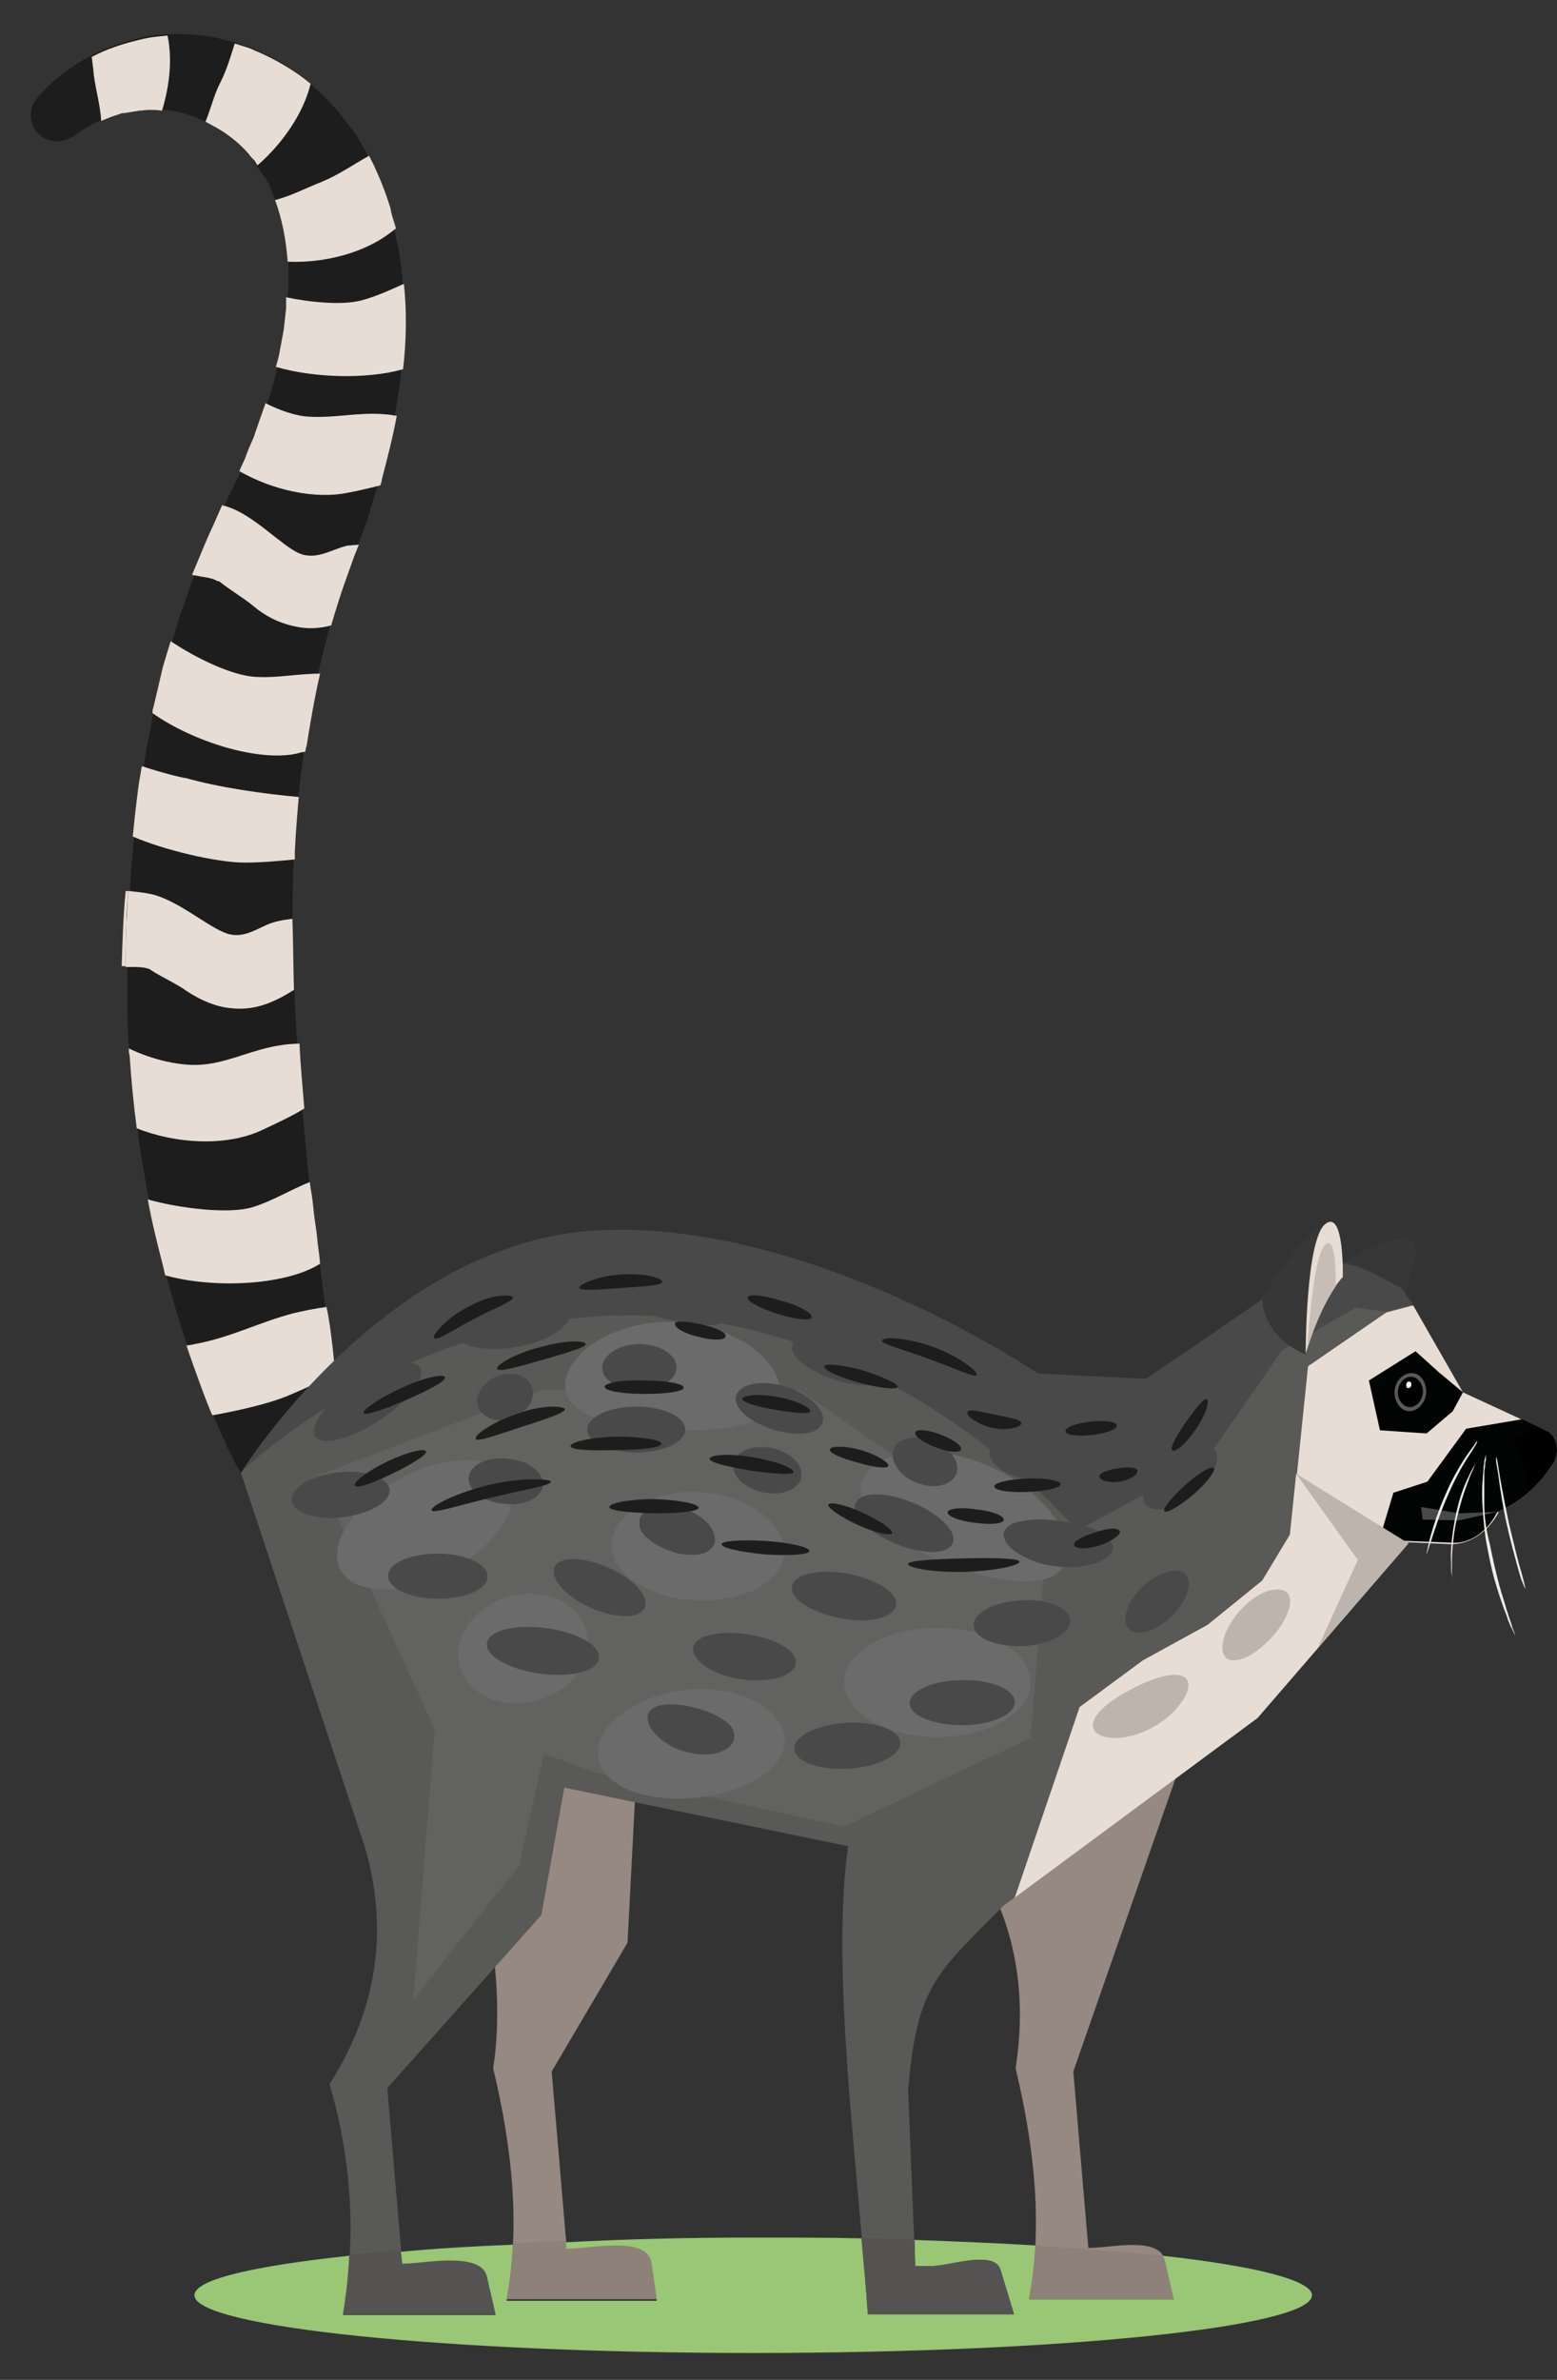<?xml version="1.0" encoding="utf-8"?>
<!-- Generator: Adobe Illustrator 21.1.0, SVG Export Plug-In . SVG Version: 6.00 Build 0)  -->
<svg version="1.1" id="Layer_1" xmlns="http://www.w3.org/2000/svg" xmlns:xlink="http://www.w3.org/1999/xlink" x="0px" y="0px"
	 viewBox="0 0 197 301" style="enable-background:new 0 0 197 301;" xml:space="preserve">
<rect x="0" y="0" width="197" height="301" fill="#333333" stroke="none"/>
<style type="text/css">
	.st0{fill:#E9F5F8;}
	.st1{fill:#1D1D1D;}
	.st2{fill:#E8DDD4;}
	.st3{fill:#373737;}
	.st4{fill:#968982;}
	.st5{fill:#595958;}
	.st6{fill:#020303;}
	.st7{fill:#4A494A;}
	.st8{fill:#FFFFFF;}
	.st9{fill:#EEEDED;}
	.st10{fill:#C9BEB5;}
	.st11{fill:#626260;}
	.st12{fill:#BDB4AE;}
	.st13{fill:#6B6B6B;}
	.st14{fill:#99C775;}
	.st15{fill:#8D8179;}
	.st16{fill:#545352;}
</style>
<g>
	<path class="st1" d="M29.9,185.3c-0.3-0.6-0.6-1.1-0.8-1.6c-0.3-0.5-0.5-1-0.7-1.5c-0.5-1-0.9-2.1-1.4-3.1
		c-0.9-2.1-1.7-4.1-2.4-6.3c-1.5-4.2-2.8-8.5-3.9-12.8c-2.2-8.6-3.6-17.5-4.3-26.5c-0.2-2.2-0.3-4.5-0.3-6.7c0-1.1,0-2.3,0-3.4
		c0-1.1,0-2.3,0-3.4l0.1-3.4c0-1.1,0.1-2.3,0.2-3.4c0.1-2.3,0.3-4.5,0.5-6.8c0.1-1.1,0.3-2.3,0.4-3.4l0.2-1.7l0.1-0.8l0.1-0.8
		c0.4-2.3,0.7-4.5,1.2-6.8c0.2-1.1,0.4-2.3,0.7-3.4l0.8-3.4l0.4-1.7l0.5-1.7l1-3.3c0.3-1.1,0.7-2.2,1.1-3.3c0.4-1.1,0.7-2.2,1.2-3.3
		c0.9-2.2,1.7-4.3,2.7-6.4l1.4-3.1l1.3-2.7l0.6-1.3l0.6-1.3c0.4-0.9,0.8-1.8,1.1-2.7c1.4-3.6,2.5-7.2,3.3-10.9l0.5-2.7l0.3-2.7
		l0-0.3l0-0.3l0-0.7l0.1-1.3c0-0.5,0-0.9,0-1.3l0-1.3c-0.1-3.5-0.9-6.8-2.2-9.8l-0.2-0.6c-0.1-0.2-0.2-0.3-0.3-0.5L33,21.7
		c-0.2-0.3-0.5-0.6-0.7-1L32,20.2l-0.4-0.4c-1-1.3-2.2-2.3-3.5-3.2l-0.5-0.3c-0.2-0.1-0.3-0.2-0.5-0.3c-0.4-0.2-0.7-0.4-1.1-0.6
		c-0.4-0.2-0.7-0.3-1.1-0.5c-0.4-0.2-0.8-0.3-1.1-0.4c-1.5-0.5-3.2-0.7-4.9-0.7c-0.4,0-0.8,0-1.2,0.1L17.1,14
		c-0.2,0-0.4,0.1-0.6,0.1l-0.6,0.1c-0.2,0-0.4,0.1-0.6,0.1L14,14.7c-1.6,0.6-3.2,1.4-4.7,2.5l-0.2,0.1c-1.5,1-3.5,0.7-4.6-0.8
		c-0.9-1.3-0.8-2.9,0.2-4.1c1.6-1.9,3.6-3.5,5.8-4.8c2.2-1.3,4.7-2.2,7.2-2.8c2.6-0.6,5.2-0.6,7.9-0.3c1.3,0.1,2.6,0.5,3.9,0.8
		l1.9,0.6c0.3,0.1,0.6,0.2,0.9,0.4l0.9,0.4c2.4,1.1,4.7,2.6,6.7,4.5l0.8,0.7l0.7,0.7c0.5,0.5,0.9,1,1.4,1.5c0.8,1.1,1.7,2.1,2.4,3.2
		c0.3,0.6,0.7,1.1,1,1.7l0.9,1.8l0.4,0.9l0.4,0.9l0.7,1.8c0.1,0.3,0.2,0.6,0.3,0.9l0.3,0.9c0.2,0.6,0.4,1.2,0.5,1.9l0.4,1.9l0.2,0.9
		l0.1,0.5l0.1,0.5c0.8,5,0.8,10,0.3,14.8c-0.5,4.8-1.5,9.4-2.8,14c-0.3,1.1-0.7,2.2-1,3.3l-0.5,1.7c-0.2,0.5-0.4,1.1-0.6,1.6
		l-1.2,3.2l-1,2.8c-1.4,3.6-2.4,7.4-3.3,11.2c-1.7,7.6-2.8,15.5-3.2,23.4c-0.4,8-0.1,16,0.4,24.1c0.3,4,0.6,8.1,1,12.1l0.6,6.1
		c0.1,1,0.2,2,0.4,3c0.1,1,0.2,2,0.4,3c0.5,4.1,1,8.1,1.6,12.2l0.8,6.1l0.4,3.1l0.2,1.5c0.1,0.5,0.1,1,0.2,1.4l0.1,0.8
		c0.3,3.9-2.6,7.3-6.5,7.6C33.8,189.3,31.1,187.7,29.9,185.3"/>
	<path class="st2" d="M26.1,134.6c-3.1,0.4-6.9-0.6-9.8-2c0,0.3,0,0.6,0.1,0.9c0.2,3.1,0.5,6.1,0.9,9.2c5,2,11.3,2.3,15.7,0.3
		c1.7-0.8,3.9-1.8,5.5-2.8c-0.2-2.7-0.5-5.5-0.6-8.2c-0.8,0-1.9,0.1-2.4,0.2C32.1,132.7,29.3,134.2,26.1,134.6"/>
	<path class="st2" d="M39.1,52.7c-1.8-0.1-3.7-0.8-5.5-1.7c-0.5,1.4-1,2.8-1.5,4.3c-0.4,0.9-0.8,1.8-1.1,2.7l-0.6,1.3l-0.1,0.3
		c4.2,2.4,9.6,3.6,13.8,2.7c1.2-0.2,2.7-0.6,4-0.9c0.1-0.2,0.2-0.5,0.2-0.7c0.7-2.7,1.4-5.4,1.9-8.1c-0.6-0.1-1.2-0.2-1.5-0.2
		C45.4,52.1,42.4,52.9,39.1,52.7"/>
	<path class="st2" d="M49.3,29.5c0.3-0.2,0.5-0.4,0.8-0.6l-0.2-0.7c-0.2-0.6-0.4-1.2-0.5-1.9l-0.3-0.9c-0.1-0.3-0.2-0.6-0.3-0.9
		l-0.7-1.8l-0.4-0.9l-0.4-0.9l-0.6-1.2c-2,1.1-3.8,2.4-6,3.3c-1.8,0.7-3.9,1.8-5.9,2.3c0.9,2.4,1.4,5.1,1.6,7.8
		C41,33.3,46,32,49.3,29.5"/>
	<path class="st2" d="M39.3,10.6c-1.8-1.5-3.8-2.7-5.9-3.7l-0.9-0.4c-0.3-0.1-0.6-0.3-0.9-0.4l-1.9-0.6l0,0c-0.5,1.6-1,3.3-1.8,4.9
		c-0.8,1.5-1.2,3.3-1.9,5l0.2,0.1c0.4,0.2,0.7,0.4,1.1,0.6c0.2,0.1,0.3,0.2,0.5,0.3l0.5,0.3c1.3,0.9,2.5,1.9,3.5,3.2l0.4,0.4
		l0.3,0.5l0.1,0.1C35.8,18.1,38.4,14.3,39.3,10.6"/>
	<path class="st2" d="M21.2,4.5c-1.1,0.1-2.3,0.2-3.4,0.5c-2.2,0.5-4.3,1.2-6.2,2.2c0.1,0.5,0.1,1,0.2,1.5c0.1,2,0.9,4.4,1,6.6
		c0.4-0.2,0.8-0.3,1.2-0.5l1.2-0.4c0.2-0.1,0.4-0.1,0.6-0.1l0.6-0.1c0.2,0,0.4-0.1,0.6-0.1l0.6-0.1c0.4,0,0.8-0.1,1.2-0.1
		c0.6,0,1.1,0,1.7,0.1C21.5,10.7,21.8,7.4,21.2,4.5"/>
	<path class="st2" d="M18.7,151.7c0.5,2.8,1.2,5.6,1.9,8.3c0.1,0.4,0.2,0.9,0.3,1.3c6.1,1.7,15.1,1.3,19.5-1.4l0.1-0.1
		c-0.1-1.2-0.3-2.3-0.4-3.5c-0.1-1-0.3-2-0.4-3c-0.1-1-0.2-2-0.4-3l-0.1-0.8c-2.5,1-4.7,2.4-7.3,3.2
		C28.8,153.6,22.6,152.8,18.7,151.7"/>
	<path class="st2" d="M32.2,85.6c-2.9-0.2-7.3-2.3-10.6-4.5l-0.5,1.6l-0.5,1.7l-0.4,1.7l-0.8,3.4c-0.1,0.2-0.1,0.5-0.1,0.7
		c5.1,3.6,13.4,6.2,18.3,5.1c0.3-0.1,0.7-0.2,1-0.2c0.1-0.3,0.1-0.6,0.2-0.8c0.5-3.1,1-6.1,1.7-9.1C37.6,85.2,35,85.8,32.2,85.6"/>
	<path class="st2" d="M51,46.7c0.4-3.5,0.5-7.2,0.1-10.8c-1.8,0.8-3.5,1.6-5.4,2.1c-2.3,0.6-6.1,0.3-9.5-0.4l0,0.1l0,0.7l0,0.3
		l0,0.3l-0.3,2.7l-0.5,2.7c-0.1,0.7-0.3,1.3-0.5,2C39.7,47.8,46.4,48,51,46.7"/>
	<path class="st2" d="M15.9,120l0.1-3.4c0-1.1,0.1-2.3,0.2-3.4c0-0.2,0-0.3,0-0.5c-0.1,0-0.2,0-0.3,0c-0.3,3-0.4,6.2-0.5,9.5
		c0.2,0,0.3,0,0.5,0C15.9,121.5,15.9,120.7,15.9,120"/>
	<path class="st2" d="M19,122.6L19,122.6l0.1,0.1c1.2,0.8,3.4,1.8,4.6,2.7c1.7,1.1,3.5,1.9,5.4,2.1c3.2,0.4,5.7-0.8,8.1-2.3
		c-0.1-3.1-0.1-6.1-0.2-9c-0.7,0.1-1.5,0.2-2.2,0.4c-1.9,0.5-3.7,2.2-6,1.5c-2.3-0.7-6.2-4.2-9.6-5c-0.9-0.2-1.9-0.3-2.8-0.4l-0.2,0
		c0,0.2,0,0.3,0,0.5c-0.1,1.1-0.1,2.3-0.2,3.4l-0.1,3.4c0,0.8,0,1.5,0,2.3c0.3,0,0.5,0,0.8,0C17.4,122.3,18.3,122.3,19,122.6"/>
	<path class="st2" d="M37.9,70c-2.2-0.9-5.7-4.8-9.1-5.9c-0.2-0.1-0.4-0.1-0.7-0.2L27,66.4c-1,2.1-1.8,4.2-2.7,6.3
		c0.3,0.1,0.7,0.1,1,0.2c0.6,0.1,1.6,0.2,2.2,0.6l0.1,0l0.1,0c1.1,0.9,3.2,2.2,4.3,3.1c1.5,1.3,3.3,2.2,5.2,2.6
		c1.7,0.4,3.2,0.3,4.7-0.1c0.6-2,1.2-4,1.9-5.9l1-2.8l0.6-1.5c-0.5,0-1,0.1-1.4,0.1C42.1,69.4,40.1,70.9,37.9,70"/>
	<path class="st2" d="M18,96.9l-0.1,0.2c-0.1,0.8-0.3,1.7-0.4,2.5l-0.1,0.8l-0.1,0.8l-0.2,1.7c-0.1,1-0.2,1.9-0.3,2.9
		c3.9,1.7,10.6,3.3,14.2,3.3c2.1,0,4.2-0.2,6.3-0.4c0-0.3,0-0.6,0-0.9c0.1-2.3,0.3-4.7,0.5-7c-4.5-0.4-10.1-1.2-14.3-2.4
		C22.9,98.4,18.7,97.2,18,96.9"/>
	<path class="st2" d="M24.6,170c-0.3,0.1-0.7,0.1-1,0.2c1,3,3.1,8.7,3.3,8.8c2.8-0.5,7-1.4,9.6-2.5c2.4-1,3.6-1.6,5.9-2.8
		c0-0.2-0.5-6-1.1-8.4c-1.5,0.2-2.9,0.5-4.2,0.8C32.6,167.3,29.1,169.2,24.6,170"/>
	<path class="st3" d="M178.6,156.8L178.6,156.8L178.6,156.8c-0.1-0.1-0.2-0.1-0.4-0.1c-2.2-0.4-6,1.5-10.5,4.5
		c-1.2,3.4,0.2,7.1,2.3,9.6c2.7-3.3,5.2-5.7,7.6-6.6C177.6,164.2,180.2,157.7,178.6,156.8"/>
	<path class="st4" d="M54.5,224.2c6.2,8.1,9.8,25.2,7.9,37.4c2.5,10.4,3.4,20.3,1.7,29.1h19l-0.7-4.8c-0.7-3.1-7.8-1.6-10.4-1.6
		h-0.3l-1.9-22.3l9.6-16.3l1.1-21.2L54.5,224.2"/>
	<path class="st4" d="M121,231.7c6.2,8.1,9.4,17.7,7.5,29.9c2.5,10.4,3.4,20.3,1.7,29.1h18.3l-1.1-4.8c-0.7-3.1-6.8-1.6-9.4-1.6
		h-0.3l-1.9-22.3l16.5-47.3L121,231.7"/>
	<path class="st5" d="M183.9,174l-6.6-10.9c-5.9-3.2-8.5-4.6-13.7-1.2l-18.7,12.7l-13.7-0.7c0,0-28.5-19.3-55.5-18.1
		c-27,1.3-45.2,30.5-45.2,30.5l15.7,47.4c2.8,9.8,1.9,19.8-4.5,29.9c2.8,9.6,3.4,19.3,1.7,29.1h19.3l-1.1-4.7
		c-0.7-3.2-7.8-1.7-10.5-1.7h-0.2L49,264.1l19.5-21.9l2.9-16.1l35.9,7.4c-2.2,15.8,1.2,39.9,2.5,59.1h18.5l-1.7-5.6
		c-0.8-2.5-6.5-0.5-8.7-0.5h-2.1l-0.9-22.1c1.1-13.4,3.7-14.9,12.1-23.4l32.2-23.8l19.1-22.1L183.9,174"/>
	<polygon class="st2" points="128.4,240 136.6,215.9 144.6,210 152.8,205.5 159.7,199.9 163.2,194.1 164,186.4 178.2,195.2 
		159.1,217.3 	"/>
	<path class="st2" d="M189.5,191.2c2.9-1.2,5.2-3.3,7-6.1c0.9-1.4,0.5-3.5-0.8-4.1l-10.6-4.9l-6.3-11l-3.4,0.9l-9.9,6.8l-1.4,13.6
		l10.4,8.5l8.9,0.4c2.4,0.1,4.8-1.4,6.2-4L189.5,191.2z"/>
	<path class="st6" d="M189.4,191.3l0.1-0.1c2.9-1.2,5.2-3.3,7-6.1c0.9-1.4,0.5-3.5-0.8-4.1l-3.1-1.5l-7.1,1.2l-4.9,6.7l-4.3,1.4
		l-1.8,6l3.7,0.1l5.2,0.2C185.7,195.4,188.1,193.9,189.4,191.3"/>
	<polygon class="st7" points="189.5,191.2 184.6,191.4 179.8,190.6 180,192.2 184.6,192.3 	"/>
	<path d="M196.5,185.1c0.9-1.4,0.5-3.5-0.8-4.1l-1.5-0.7l-2.4,1.7l1.8,6.5C194.7,187.6,195.6,186.4,196.5,185.1"/>
	<polygon class="st6" points="183.8,178.5 180.5,181.3 174.6,180.9 173.2,174.6 179.1,170.9 182.1,173.6 185.1,176.1 	"/>
	<path class="st5" d="M177,174.5c-0.8,1-0.7,2.5,0.1,3.4c0.8,0.9,2.1,0.7,2.8-0.3c0.8-1,0.7-2.5-0.1-3.4
		C179.1,173.4,177.8,173.5,177,174.5"/>
	<path d="M177.3,174.8c-0.6,0.8-0.6,2,0.1,2.7c0.6,0.7,1.6,0.6,2.2-0.2c0.6-0.8,0.6-2-0.1-2.7C178.9,173.9,177.9,174,177.3,174.8"/>
	<path class="st8" d="M178,174.9c-0.1,0.2-0.1,0.4,0,0.6c0.1,0.1,0.3,0.1,0.5-0.1c0.1-0.2,0.1-0.4,0-0.6
		C178.3,174.7,178.1,174.7,178,174.9"/>
	<path class="st9" d="M187.8,190.3c0-0.7,0-1.4,0-2c0-0.6,0-1.1,0-1.6c0-0.5,0-0.8,0.1-1.2c0-0.3,0-0.6,0.1-0.8c0-0.4,0-0.7,0-0.7
		c0,0-0.1,0.3-0.2,0.8c0,0.3-0.1,0.6-0.1,1c0,0.4-0.1,0.9-0.1,1.4c-0.1,1-0.1,2.2,0,3.6c0.1,1.4,0.2,2.9,0.5,4.5
		c0.3,1.6,0.6,3.1,1,4.5c0.4,1.4,0.8,2.6,1.2,3.7c0.2,0.5,0.4,1,0.5,1.4c0.2,0.4,0.3,0.8,0.5,1.1c0.3,0.6,0.4,0.9,0.4,0.9
		c0,0,0-0.2-0.2-0.7c-0.1-0.2-0.2-0.5-0.3-0.9c-0.1-0.3-0.3-0.8-0.4-1.2c-0.2-0.5-0.3-1-0.5-1.6c-0.2-0.6-0.4-1.3-0.6-2
		c-0.4-1.5-0.8-3.2-1.2-5.2C188,193.4,187.8,191.7,187.8,190.3"/>
	<path class="st9" d="M186.5,182.8c-0.2,0.3-0.6,0.8-1,1.4c-0.8,1.2-1.8,2.9-2.6,4.8c-0.9,2-1.5,3.9-1.9,5.3
		c-0.2,0.7-0.3,1.3-0.4,1.7c-0.1,0.4-0.1,0.6-0.1,0.6c0,0,0.2-0.6,0.6-1.8c0.4-1.2,1-3.2,2.1-5.7c1.1-2.5,2.1-4.2,2.8-5.2
		c0.7-1.1,1-1.6,0.9-1.6C186.8,182.3,186.7,182.5,186.5,182.8"/>
	<path class="st9" d="M183.7,198c0-0.6,0-1.5,0.1-2.4c0.1-1,0.2-2.1,0.5-3.4c0.3-1.3,0.6-2.4,0.9-3.3c0.3-0.9,0.6-1.6,0.8-2.2
		c0.5-1.1,0.7-1.6,0.7-1.6c0,0-0.1,0.2-0.3,0.5c-0.2,0.3-0.4,0.8-0.7,1.4c-0.6,1.2-1.2,3-1.6,5.1c-0.4,2.1-0.6,4.1-0.5,5.5
		c0,0.7,0,1.3,0.1,1.7c0,0.4,0.1,0.6,0.1,0.6C183.7,199.9,183.7,199.3,183.7,198"/>
	<path class="st9" d="M189.6,186.7c0.2,1.5,0.5,3.6,1,5.9c0.5,2.3,1.1,4.4,1.5,5.9c0.2,0.7,0.4,1.4,0.6,1.8s0.2,0.6,0.3,0.6
		c0,0-0.1-0.6-0.5-2c-0.4-1.3-0.9-3.4-1.6-6.3c-0.6-2.9-1-5-1.2-6.3c-0.2-1.3-0.3-2-0.4-2c0,0,0,0.2,0,0.6
		C189.4,185.4,189.5,186,189.6,186.7"/>
	<path class="st7" d="M84.2,166.5c31.3,2.2,52.1,27.1,52.1,27.1l16.2-8.8l9.7-14l9.3-5.4l3.9,0.5l3.4-0.9l-1.5-2.1l-3.1-1.6
		c-5.9-3.2-8.2-1.1-13.4,2.3l-15.8,10.8l-13.7-0.7c0,0-28.5-19.4-55.5-18.1c-27,1.3-45.2,30.5-45.2,30.5S52.9,164.3,84.2,166.5"/>
	<path class="st3" d="M165.2,171.3c-2.8-1.1-5.4-3.6-5.5-7.2c3.4-5.2,6.4-9,8.6-9.5L165.2,171.3z"/>
	<path class="st2" d="M169.9,161.5c0,0,0.2-8.6-2.2-6.7c-2.5,1.9-2.5,16.4-2.5,16.4C166.5,167,168,163.6,169.9,161.5"/>
	<path class="st10" d="M169,162.7c0-1.9,0-6.4-1.3-5.3c-1.4,1.1-2.1,10.2-2.3,13.1C166.5,167.2,167.7,164.6,169,162.7"/>
	<polygon class="st11" points="132.2,197.3 101.1,175.8 68.6,175.8 40.3,186.6 55,218.7 52.3,252.9 65.7,235.9 68.8,221.8 
		75.4,224.2 106.8,231 130.4,219.8 	"/>
	<polygon class="st12" points="178.2,195.2 164,186.4 171.8,197.3 166.7,208.5 	"/>
	<path class="st13" d="M132.8,191.1c-1-1.2-2.3-2.4-3.8-3.5c-1.5-1.1-3.3-2-5.2-2.7c-1.9-0.7-3.8-1.1-5.6-1.2
		c-1.8-0.1-3.3,0-4.7,0.3c-2.7,0.7-4.4,2.2-4.6,4.1c-0.2,1.9,1.1,3.8,3.3,5.5c1.1,0.8,2.3,1.7,3.8,2.4c1.4,0.8,3,1.5,4.7,2.1
		c1.7,0.6,3.3,1.1,4.8,1.4c1.5,0.3,2.9,0.5,4.2,0.5c2.5,0,4.5-0.7,5.2-2.4C135.5,196,134.8,193.6,132.8,191.1"/>
	<path class="st13" d="M76,179.6c0.3,0.1,0.6,0.2,0.9,0.3c0.3,0.1,0.7,0.2,1,0.2c0.7,0.1,1.4,0.3,2.2,0.4c1.5,0.2,3.1,0.4,4.8,0.4
		c1.7,0.1,3.3,0,4.8-0.1c0.8,0,1.5-0.2,2.2-0.2c0.3-0.1,0.7-0.1,1-0.2c0.3-0.1,0.7-0.1,1-0.2c2.4-0.6,4.3-1.7,4.7-3.6
		c0.2-0.9,0-1.9-0.5-2.9c-0.3-0.5-0.6-1-1-1.5c-0.4-0.5-1-1-1.6-1.5c-0.3-0.2-0.6-0.5-0.9-0.7c-0.3-0.2-0.7-0.4-1.1-0.6
		c-0.8-0.4-1.6-0.8-2.4-1.1c-1.7-0.6-3.7-1-5.8-1.1c-2.1-0.1-4.1,0.2-5.8,0.7c-0.9,0.3-1.7,0.6-2.5,0.9c-0.4,0.2-0.8,0.4-1.1,0.6
		c-0.4,0.2-0.7,0.4-1,0.6c-0.6,0.4-1.2,0.9-1.6,1.4c-0.5,0.5-0.8,1-1.1,1.5c-0.6,1-0.8,2-0.6,2.9C71.8,177.6,73.6,178.8,76,179.6"/>
	<path class="st13" d="M96.3,191.4c-1.9-1.5-4.7-2.5-7.8-2.7c-3.1-0.2-6,0.6-8,1.9c-2,1.3-3.2,3.1-3.1,5c0.1,1.9,1.3,3.5,3.3,4.7
		c1.9,1.2,4.5,2,7.4,2.1c2.9,0.1,5.5-0.4,7.5-1.4c2-1,3.4-2.5,3.6-4.4C99.3,194.7,98.2,192.8,96.3,191.4"/>
	<path class="st13" d="M64.7,187.8c-1.1-3.5-6.8-4.2-12.9-1.4c-6,2.8-10,7.9-9,11.5c1.1,3.5,6.8,4.2,12.9,1.4
		C61.7,196.5,65.8,191.4,64.7,187.8"/>
	<path class="st13" d="M118.6,205.9c-6.5,0-11.8,3.1-11.8,6.9c0,3.8,5.3,6.9,11.8,6.9c6.5,0,11.8-3.1,11.8-6.9
		C130.4,208.9,125.1,205.9,118.6,205.9"/>
	<path class="st13" d="M71.7,202.9c-1.6-1.1-3.9-1.6-6.3-1.2c-2.4,0.4-4.5,1.7-5.8,3.3c-1.3,1.6-1.9,3.6-1.5,5.4
		c0.4,1.8,1.6,3.2,3.2,4.1c1.6,0.8,3.6,1.2,5.7,0.8c2.1-0.4,4-1.4,5.3-2.7c1.3-1.4,2.2-3.1,2.1-5C74.3,205.7,73.3,204,71.7,202.9"/>
	<path class="st13" d="M95.8,215.3c-2.2-1.2-5.3-1.9-8.7-1.6c-3.4,0.3-6.4,1.5-8.5,3.1c-2.1,1.6-3.2,3.6-2.9,5.4
		c0.2,1.9,1.8,3.3,3.9,4.2c2.2,0.9,5.1,1.3,8.2,1c3.1-0.3,5.9-1.1,8-2.4c2.1-1.2,3.4-2.9,3.5-4.8C99.3,218.3,98,216.6,95.8,215.3"/>
	<path class="st7" d="M148.2,184.4c-2.4,1.7-4,4.1-3.5,5.5c0.3,0.7,1.1,1,2.1,1c1-0.1,2.4-0.6,3.7-1.5c1.3-0.9,2.3-2,2.9-3.1
		c0.6-1.1,0.8-2.1,0.4-2.7C153.1,182.2,150.6,182.7,148.2,184.4"/>
	<path class="st7" d="M145.1,200.2c-2.1,1.7-3.2,4.2-2.5,5.5c0.7,1.3,3,1,5.1-0.8c2.1-1.7,3.2-4.2,2.5-5.5
		C149.6,198.1,147.3,198.5,145.1,200.2"/>
	<path class="st12" d="M163.1,201.8c-0.3-0.7-1.2-0.9-2.2-0.7c-1,0.2-2.3,0.9-3.4,2c-1.2,1.1-2,2.4-2.5,3.6c-0.4,1.2-0.5,2.2,0,2.8
		c0.4,0.6,1.2,0.6,2.2,0.3c0.9-0.3,2.1-1.1,3.1-2.1c1.1-1,1.9-2.2,2.4-3.2C163.2,203.4,163.4,202.5,163.1,201.8"/>
	<path class="st7" d="M129.3,192.4c-1.3,0.2-2.1,0.7-2.3,1.5c-0.1,0.8,0.5,1.7,1.7,2.5c1.2,0.8,2.9,1.5,4.9,1.7c2,0.3,3.8,0,5.1-0.4
		c1.3-0.5,2.1-1.2,2.1-2c0-0.8-0.8-1.5-2-2.1c-1.2-0.6-2.8-1-4.7-1.2C132.3,192.1,130.6,192.1,129.3,192.4"/>
	<path class="st7" d="M130.2,187.2c2.9,0.4,5.4-0.5,5.5-2.1c0.2-1.6-2.1-3.2-5-3.6c-2.9-0.4-5.4,0.5-5.5,2.1
		C125,185.1,127.3,186.7,130.2,187.2"/>
	<path class="st7" d="M113,183.5c-0.2,0.8,0.1,1.6,0.7,2.4c0.6,0.8,1.6,1.5,2.8,1.8c1.2,0.4,2.3,0.3,3.1,0c0.8-0.3,1.4-0.9,1.5-1.7
		c0.1-0.8-0.2-1.6-0.9-2.3c-0.6-0.7-1.6-1.3-2.6-1.6c-1.1-0.3-2.1-0.4-2.9-0.1C113.8,182.2,113.2,182.7,113,183.5"/>
	<path class="st7" d="M106.6,174.8c3.8,0.9,7,0.4,7.3-1.2c0.2-1.6-2.6-3.6-6.4-4.5c-3.8-0.9-7-0.4-7.3,1.2
		C100,171.8,102.9,173.8,106.6,174.8"/>
	<path class="st7" d="M98.1,180.9c3,0.8,5.6,0.5,6-1.1c0.2-0.8-0.3-1.7-1.2-2.5c-0.9-0.8-2.2-1.6-3.8-2c-1.6-0.4-3-0.5-4.1-0.2
		c-1.1,0.3-1.8,0.9-1.9,1.6C92.9,178.3,95.1,180,98.1,180.9"/>
	<path class="st7" d="M120.6,195c0.4-1.5-2.1-3.8-5.5-5.1c-3.4-1.3-6.5-1.2-6.9,0.4c-0.4,1.5,2.1,3.8,5.5,5.1
		C117.1,196.7,120.2,196.6,120.6,195"/>
	<path class="st7" d="M96.8,188.8c2.4,0.4,4.5-0.6,4.6-2.1c0.2-1.6-1.6-3.2-4-3.6c-2.4-0.4-4.5,0.6-4.6,2.1
		C92.6,186.8,94.4,188.4,96.8,188.8"/>
	<path class="st7" d="M79.8,165.4c1.3,0.6,2.9,1.1,4.8,1.5c1.9,0.4,3.6,0.7,4.9,0.7c1.3,0,2.3-0.2,2.6-1c0.2-0.7-0.3-1.8-1.5-2.9
		c-1.2-1.1-3-2.1-5.2-2.6c-2.1-0.5-4.1-0.4-5.5,0.1c-1.4,0.5-2.2,1.2-2.2,2C77.7,164.2,78.5,164.8,79.8,165.4"/>
	<path class="st7" d="M80.9,175.8c2.5,0,4.6-1.2,4.7-2.8c0.1-1.6-2.1-3-4.7-3c-2.7,0-4.8,1.5-4.7,3.1
		C76.3,174.7,78.4,175.8,80.9,175.8"/>
	<path class="st7" d="M80.5,183.7c3.4,0,6.2-1.3,6.2-2.9c0-1.6-2.8-2.9-6.2-2.9c-3.4,0-6.2,1.3-6.2,2.9
		C74.3,182.4,77.1,183.7,80.5,183.7"/>
	<path class="st7" d="M65.2,170.4c3.9-0.7,7-2.5,6.8-4.1c-0.2-1.6-3.5-2.3-7.4-1.6c-3.9,0.7-7,2.5-6.8,4.1
		C57.9,170.3,61.3,171,65.2,170.4"/>
	<path class="st7" d="M64.4,179.5c1.9-0.5,3.3-2.2,3-3.7c-0.3-1.6-2-2.4-4-1.9c-1.9,0.5-3.3,2.2-3,3.7
		C60.7,179.1,62.5,180,64.4,179.5"/>
	<path class="st7" d="M47.6,179.9c3.7-2.3,6.2-5.3,5.6-6.8c-0.6-1.4-4.1-0.7-7.8,1.6c-3.7,2.3-6.2,5.3-5.6,6.8
		C40.4,183,43.9,182.2,47.6,179.9"/>
	<path class="st7" d="M129.2,202.4c-3.4,0.2-6.1,1.6-6,3.2c0.1,1.6,2.8,2.7,6.2,2.6c3.4-0.2,6.1-1.6,6-3.2
		C135.4,203.4,132.6,202.2,129.2,202.4"/>
	<path class="st7" d="M100.2,200.7c-0.2,1.6,2.6,3.3,6.3,4s6.7-0.2,6.9-1.7c0.2-1.6-2.6-3.3-6.3-4
		C103.5,198.4,100.4,199.1,100.2,200.7"/>
	<path class="st7" d="M86.2,190.7c-1.4-0.4-2.7-0.4-3.7,0c-1,0.4-1.6,1-1.6,1.8c-0.1,0.8,0.4,1.6,1.2,2.2c0.8,0.7,1.9,1.2,3.1,1.6
		c1.2,0.4,2.4,0.4,3.3,0.3c0.9-0.2,1.6-0.6,1.9-1.4c0.2-0.7-0.1-1.7-0.8-2.5C88.7,191.8,87.6,191.1,86.2,190.7"/>
	<path class="st7" d="M59.3,186.9c-0.1,1.6,1.9,3.1,4.5,3.3c2.6,0.3,4.8-0.8,4.9-2.4c0.1-1.6-1.9-3.1-4.5-3.3
		C61.6,184.2,59.4,185.3,59.3,186.9"/>
	<path class="st7" d="M42.9,186.2c-3.4,0.4-6.1,1.9-6,3.5c0.1,1.6,3,2.6,6.4,2.2c3.4-0.4,6.1-1.9,6-3.5
		C49.1,186.9,46.3,185.9,42.9,186.2"/>
	<path class="st12" d="M147.8,211.9c-1.2,0.2-2.6,0.7-4.2,1.5c-1.5,0.8-2.9,1.6-3.9,2.5c-1,0.9-1.5,1.7-1.4,2.5
		c0.1,0.8,1,1.3,2.3,1.4c1.3,0.1,3-0.2,4.8-1.1c1.8-0.9,3.2-2.1,4-3.3c0.9-1.2,1.2-2.3,0.8-2.9C149.9,211.9,149,211.7,147.8,211.9"
		/>
	<path class="st7" d="M121.7,212.5c-3.7,0-6.6,1.4-6.6,2.9c0,1.6,3,2.8,6.7,2.8c3.7,0,6.6-1.4,6.6-2.9
		C128.4,213.7,125.4,212.4,121.7,212.5"/>
	<path class="st7" d="M94.5,206.7c-3.5-0.5-6.5,0.1-6.8,1.7c-0.2,1.6,2.5,3.5,6.2,4c3.7,0.5,6.7-0.5,6.8-2.1
		C100.8,208.7,98,207.2,94.5,206.7"/>
	<path class="st7" d="M76.6,198.1c-3.2-1.3-6.1-1.2-6.5,0.3c-0.4,1.5,1.8,3.8,5,5.1c3.2,1.3,6.1,1.2,6.5-0.3
		C82.1,201.7,79.8,199.4,76.6,198.1"/>
	<path class="st7" d="M55.4,196.5c-3.5,0-6.3,1.2-6.3,2.8c0,1.6,2.8,2.9,6.3,2.9c3.5,0,6.3-1.2,6.3-2.8
		C61.7,197.8,58.9,196.5,55.4,196.5"/>
	<path class="st7" d="M68.9,205.9c-3.9-0.5-7.2,0.4-7.3,2c-0.1,1.6,2.9,3.3,6.9,3.8c3.9,0.5,7.2-0.4,7.3-2
		C75.9,208,72.9,206.4,68.9,205.9"/>
	<path class="st7" d="M91.5,217.5c-0.9-0.6-2.2-1.2-3.6-1.5c-1.4-0.4-2.7-0.5-3.8-0.4c-1.1,0.1-1.8,0.5-2.1,1.2
		c-0.2,0.7,0.1,1.7,1,2.6s2.2,1.8,3.9,2.2c1.6,0.4,3.1,0.4,4.2,0c1.1-0.4,1.8-1.1,1.8-1.9C93,218.8,92.4,218.1,91.5,217.5"/>
	<path class="st7" d="M107.1,217.9c-3.7,0.2-6.7,1.7-6.6,3.3c0.1,1.6,3.1,2.7,6.8,2.5c3.7-0.2,6.7-1.7,6.6-3.3
		C113.8,218.8,110.8,217.7,107.1,217.9"/>
	<path class="st1" d="M151.2,180.9c1.3-1.8,1.9-3.7,1.5-3.9c-0.3-0.3-1.4,1.1-2.6,2.8c-1.2,1.7-2.1,3.3-1.8,3.6
		C148.6,183.8,149.9,182.8,151.2,180.9"/>
	<path class="st1" d="M138.1,181.5c1.8-0.2,3.2-0.7,3.2-1.2c0-0.5-1.5-0.7-3.3-0.5c-1.8,0.2-3.2,0.7-3.2,1.2
		C134.8,181.5,136.3,181.7,138.1,181.5"/>
	<path class="st1" d="M141.5,185.7c-1.3,0.2-2.4,0.6-2.4,1c0,0.5,1.1,0.9,2.5,0.7c1.4-0.2,2.4-0.9,2.3-1.4
		C143.9,185.6,142.8,185.5,141.5,185.7"/>
	<path class="st1" d="M153.6,185.7c-0.2-0.4-1.8,0.5-3.5,2s-3,3.1-2.8,3.4c0.2,0.4,1.8-0.5,3.6-2
		C152.6,187.6,153.8,186.1,153.6,185.7"/>
	<path class="st1" d="M138.6,193.8c-1.6,0.5-2.8,1.1-2.7,1.6c0.1,0.5,1.4,0.6,3.1,0.1c1.6-0.5,2.8-1.4,2.7-1.8
		C141.4,193.1,140.1,193.3,138.6,193.8"/>
	<path class="st1" d="M130,187c-2.3,0.1-4.2,0.5-4.2,1c0,0.5,1.9,0.8,4.2,0.7c2.3-0.1,4.2-0.5,4.2-1
		C134.2,187.3,132.4,186.9,130,187"/>
	<path class="st1" d="M122.4,178.6c-0.1,0.2,0.2,0.6,0.8,1c0.6,0.4,1.4,0.8,2.4,1c1,0.2,1.9,0.2,2.6,0c0.7-0.1,1.1-0.4,1-0.6
		c0-0.5-1.6-0.7-3.4-1.1C124.1,178.6,122.6,178.1,122.4,178.6"/>
	<path class="st1" d="M117.6,171.9c3.3,1.2,5.8,2.4,6,2c0.1-0.2-0.5-0.8-1.5-1.5c-1-0.7-2.5-1.5-4.2-2.1c-1.7-0.6-3.3-0.9-4.4-1
		c-1.1-0.1-1.9,0-1.9,0.3C111.6,170,114.3,170.7,117.6,171.9"/>
	<path class="st1" d="M121.6,183.3c0.1-0.5-1.1-1.3-2.7-1.9c-1.6-0.6-3-0.7-3.1-0.2c-0.1,0.5,1.1,1.3,2.7,1.9
		C120.1,183.7,121.5,183.8,121.6,183.3"/>
	<path class="st1" d="M109.1,173.3c-2.6-0.7-4.7-0.9-4.8-0.5c-0.1,0.5,1.9,1.4,4.5,2.1c2.6,0.7,4.7,0.9,4.8,0.5
		C113.6,175,111.6,174.1,109.1,173.3"/>
	<path class="st1" d="M123.4,192.6c2,0.3,3.6,0.1,3.6-0.4c0-0.5-1.5-1.1-3.5-1.3c-2-0.3-3.6-0.1-3.6,0.4S121.5,192.4,123.4,192.6"/>
	<path class="st1" d="M112.4,185.4c0.1-0.4-1.4-1.4-3.5-2c-2.1-0.6-3.8-0.5-3.9-0.1c-0.1,0.5,1.6,1.2,3.6,1.7
		C110.6,185.6,112.3,185.8,112.4,185.4"/>
	<path class="st1" d="M98.4,176.7c-2.4-0.5-4.4-0.2-4.5,0.2c0,0.5,1.9,1,4.2,1.4c2.4,0.4,4.3,0.6,4.4,0.2
		C102.7,178.1,100.8,177.1,98.4,176.7"/>
	<path class="st1" d="M98.8,164.5c-2.2-0.7-4.1-0.9-4.2-0.4c-0.1,0.5,1.6,1.4,3.9,2.1c2.2,0.7,4.1,0.9,4.2,0.4
		C102.8,166.1,101.1,165.1,98.8,164.5"/>
	<path class="st1" d="M91.8,169c0.1-0.5-1.3-1.1-3.1-1.5c-1.8-0.4-3.2-0.5-3.3-0.1c-0.1,0.5,1.2,1.3,3.1,1.7
		C90.3,169.6,91.8,169.5,91.8,169"/>
	<path class="st1" d="M78.6,162.9c2.9-0.2,5.2-0.3,5.2-0.8c0-0.2-0.6-0.5-1.5-0.7c-1-0.2-2.3-0.3-3.8-0.2c-1.5,0.1-2.8,0.4-3.8,0.8
		c-0.9,0.3-1.5,0.7-1.4,0.9C73.5,163.3,75.8,163.1,78.6,162.9"/>
	<path class="st1" d="M76.5,175.4c0,0.5,2.2,0.9,5,0.9c2.8,0,5-0.3,5-0.8c0-0.5-2.2-0.9-5-0.9C78.7,174.5,76.5,174.9,76.5,175.4"/>
	<path class="st1" d="M62.9,173.1c0.1,0.5,2.6-0.2,5.7-1.1c3.1-0.9,5.6-1.6,5.5-2c0-0.5-2.7-0.5-5.8,0.4
		C65.1,171.2,62.7,172.7,62.9,173.1"/>
	<path class="st1" d="M60,166.8c2.7-1.4,4.9-2.2,4.9-2.7c0-0.2-0.7-0.3-1.7-0.2c-1,0.1-2.3,0.5-3.8,1.3c-1.4,0.7-2.6,1.6-3.4,2.4
		c-0.8,0.8-1.2,1.4-1.1,1.6C55.2,169.7,57.3,168.2,60,166.8"/>
	<path class="st1" d="M109.1,191.3c-2.2-1-4.1-1.4-4.3-1c-0.1,0.4,1.6,1.6,3.8,2.6c2.2,1,4.1,1.4,4.3,1
		C113,193.5,111.3,192.3,109.1,191.3"/>
	<path class="st1" d="M100.4,186.2c0.1-0.5-2.2-1.4-5.2-1.9c-3-0.5-5.4-0.3-5.4,0.2c0,0.5,2.3,1,5.2,1.5
		C97.9,186.4,100.3,186.6,100.4,186.2"/>
	<path class="st1" d="M83.7,182.6c0-0.5-2.6-0.9-5.8-0.9c-3.2,0.1-5.8,0.7-5.7,1.2c0,0.5,2.6,0.6,5.8,0.5
		C81.1,183.4,83.7,183.1,83.7,182.6"/>
	<path class="st1" d="M69.6,177.9c-1.1,0.1-2.6,0.3-4.1,0.9c-1.6,0.5-3,1.2-3.9,1.8c-1,0.6-1.5,1.1-1.4,1.4c0.2,0.4,2.6-0.5,5.7-1.5
		c3.1-1,5.6-1.8,5.6-2.3C71.3,178,70.7,177.9,69.6,177.9"/>
	<path class="st1" d="M51.3,177.1c2.8-1.2,5.1-2.4,5-2.9c-0.1-0.5-2.6,0-5.4,1.3c-2.9,1.3-5,2.8-4.9,3.2
		C46.2,179.1,48.5,178.3,51.3,177.1"/>
	<path class="st1" d="M49.1,184.8c-2.5,1.2-4.4,2.6-4.2,3.1c0.2,0.4,2.3-0.3,4.7-1.5c2.5-1.2,4.4-2.4,4.3-2.8
		C53.8,183.1,51.7,183.6,49.1,184.8"/>
	<path class="st1" d="M67.4,187.1c-1.4,0-3.3,0.2-5.5,0.7c-2.1,0.5-4,1.2-5.3,1.8c-1.3,0.6-2.1,1.2-2,1.4c0.1,0.5,3.4-0.6,7.6-1.6
		c4.1-1,7.5-1.5,7.5-2C69.7,187.2,68.8,187.1,67.4,187.1"/>
	<path class="st1" d="M82.8,189.6c-3.1,0-5.7,0.5-5.7,1c0,0.5,2.5,0.7,5.6,0.8c3.1,0,5.6-0.2,5.7-0.7
		C88.4,190.2,85.9,189.7,82.8,189.6"/>
	<path class="st1" d="M96.9,194.9c-3.1-0.2-5.6,0-5.6,0.4c0,0.5,2.5,1,5.5,1.3c3.1,0.2,5.6,0,5.6-0.4
		C102.5,195.7,100,195.1,96.9,194.9"/>
	<path class="st1" d="M121.9,197.1c-3.9,0.1-7,0.3-7,0.7c0,0.5,3.1,1.1,7.1,1c3.9-0.1,7-0.8,7-1.3
		C128.9,197.1,125.8,197,121.9,197.1"/>
	<path class="st14" d="M95.3,297.6c-39,0-70.7-3.3-70.7-7.3c0-2,7.5-3.7,19.6-5c-0.1,2.5-0.4,5-0.8,7.5h19.3l-1.1-4.7
		c-0.4-1.6-2.4-2-4.7-2c-2.2,0-4.5,0.4-5.8,0.4h-0.2l-0.2-1.7c4.3-0.4,9.1-0.7,14.2-0.9c-0.1,2.4-0.4,4.8-0.8,7.1h19l-0.7-4.8
		c-0.4-1.6-2.3-2-4.5-2c-2.2,0-4.6,0.4-5.9,0.4h-0.3l-0.1-1C79,283.2,87,283,95.3,283c4.7,0,9.2,0,13.7,0.1c0.3,3.3,0.6,6.5,0.8,9.6
		h18.5l-1.7-5.6c-0.3-1-1.3-1.3-2.6-1.3c-2,0-4.7,0.8-6.1,0.8h-2.1l-0.1-3.3c5.4,0.2,10.5,0.4,15.3,0.7c-0.1,2.3-0.4,4.6-0.8,6.8
		h18.3l-1.1-4.8c-0.1-0.2-0.1-0.5-0.3-0.7c11.7,1.3,18.9,3.1,18.9,5C166,294.3,134.4,297.6,95.3,297.6"/>
	<path class="st15" d="M83.1,290.8h-19c0.4-2.3,0.7-4.6,0.8-7.1c2.2-0.1,4.4-0.2,6.6-0.3l0.1,1H72c1.3,0,3.7-0.4,5.9-0.4
		c2.2,0,4.1,0.4,4.5,2L83.1,290.8"/>
	<path class="st15" d="M148.5,290.8h-18.3c0.4-2.2,0.7-4.5,0.8-6.8c6,0.4,11.4,0.8,16.1,1.3c0.1,0.2,0.2,0.4,0.3,0.7L148.5,290.8"/>
	<path class="st16" d="M128.3,292.7h-18.5c-0.2-3.1-0.5-6.3-0.8-9.6c2.2,0,4.5,0.1,6.7,0.2l0.1,3.3h2.1c1.4,0,4-0.8,6.1-0.8
		c1.3,0,2.3,0.3,2.6,1.3L128.3,292.7 M62.7,292.7H43.4c0.4-2.5,0.7-5,0.8-7.5c2.1-0.2,4.2-0.4,6.5-0.6l0.2,1.7h0.2
		c1.3,0,3.7-0.4,5.8-0.4c2.3,0,4.3,0.4,4.7,2L62.7,292.7"/>
</g>
</svg>
